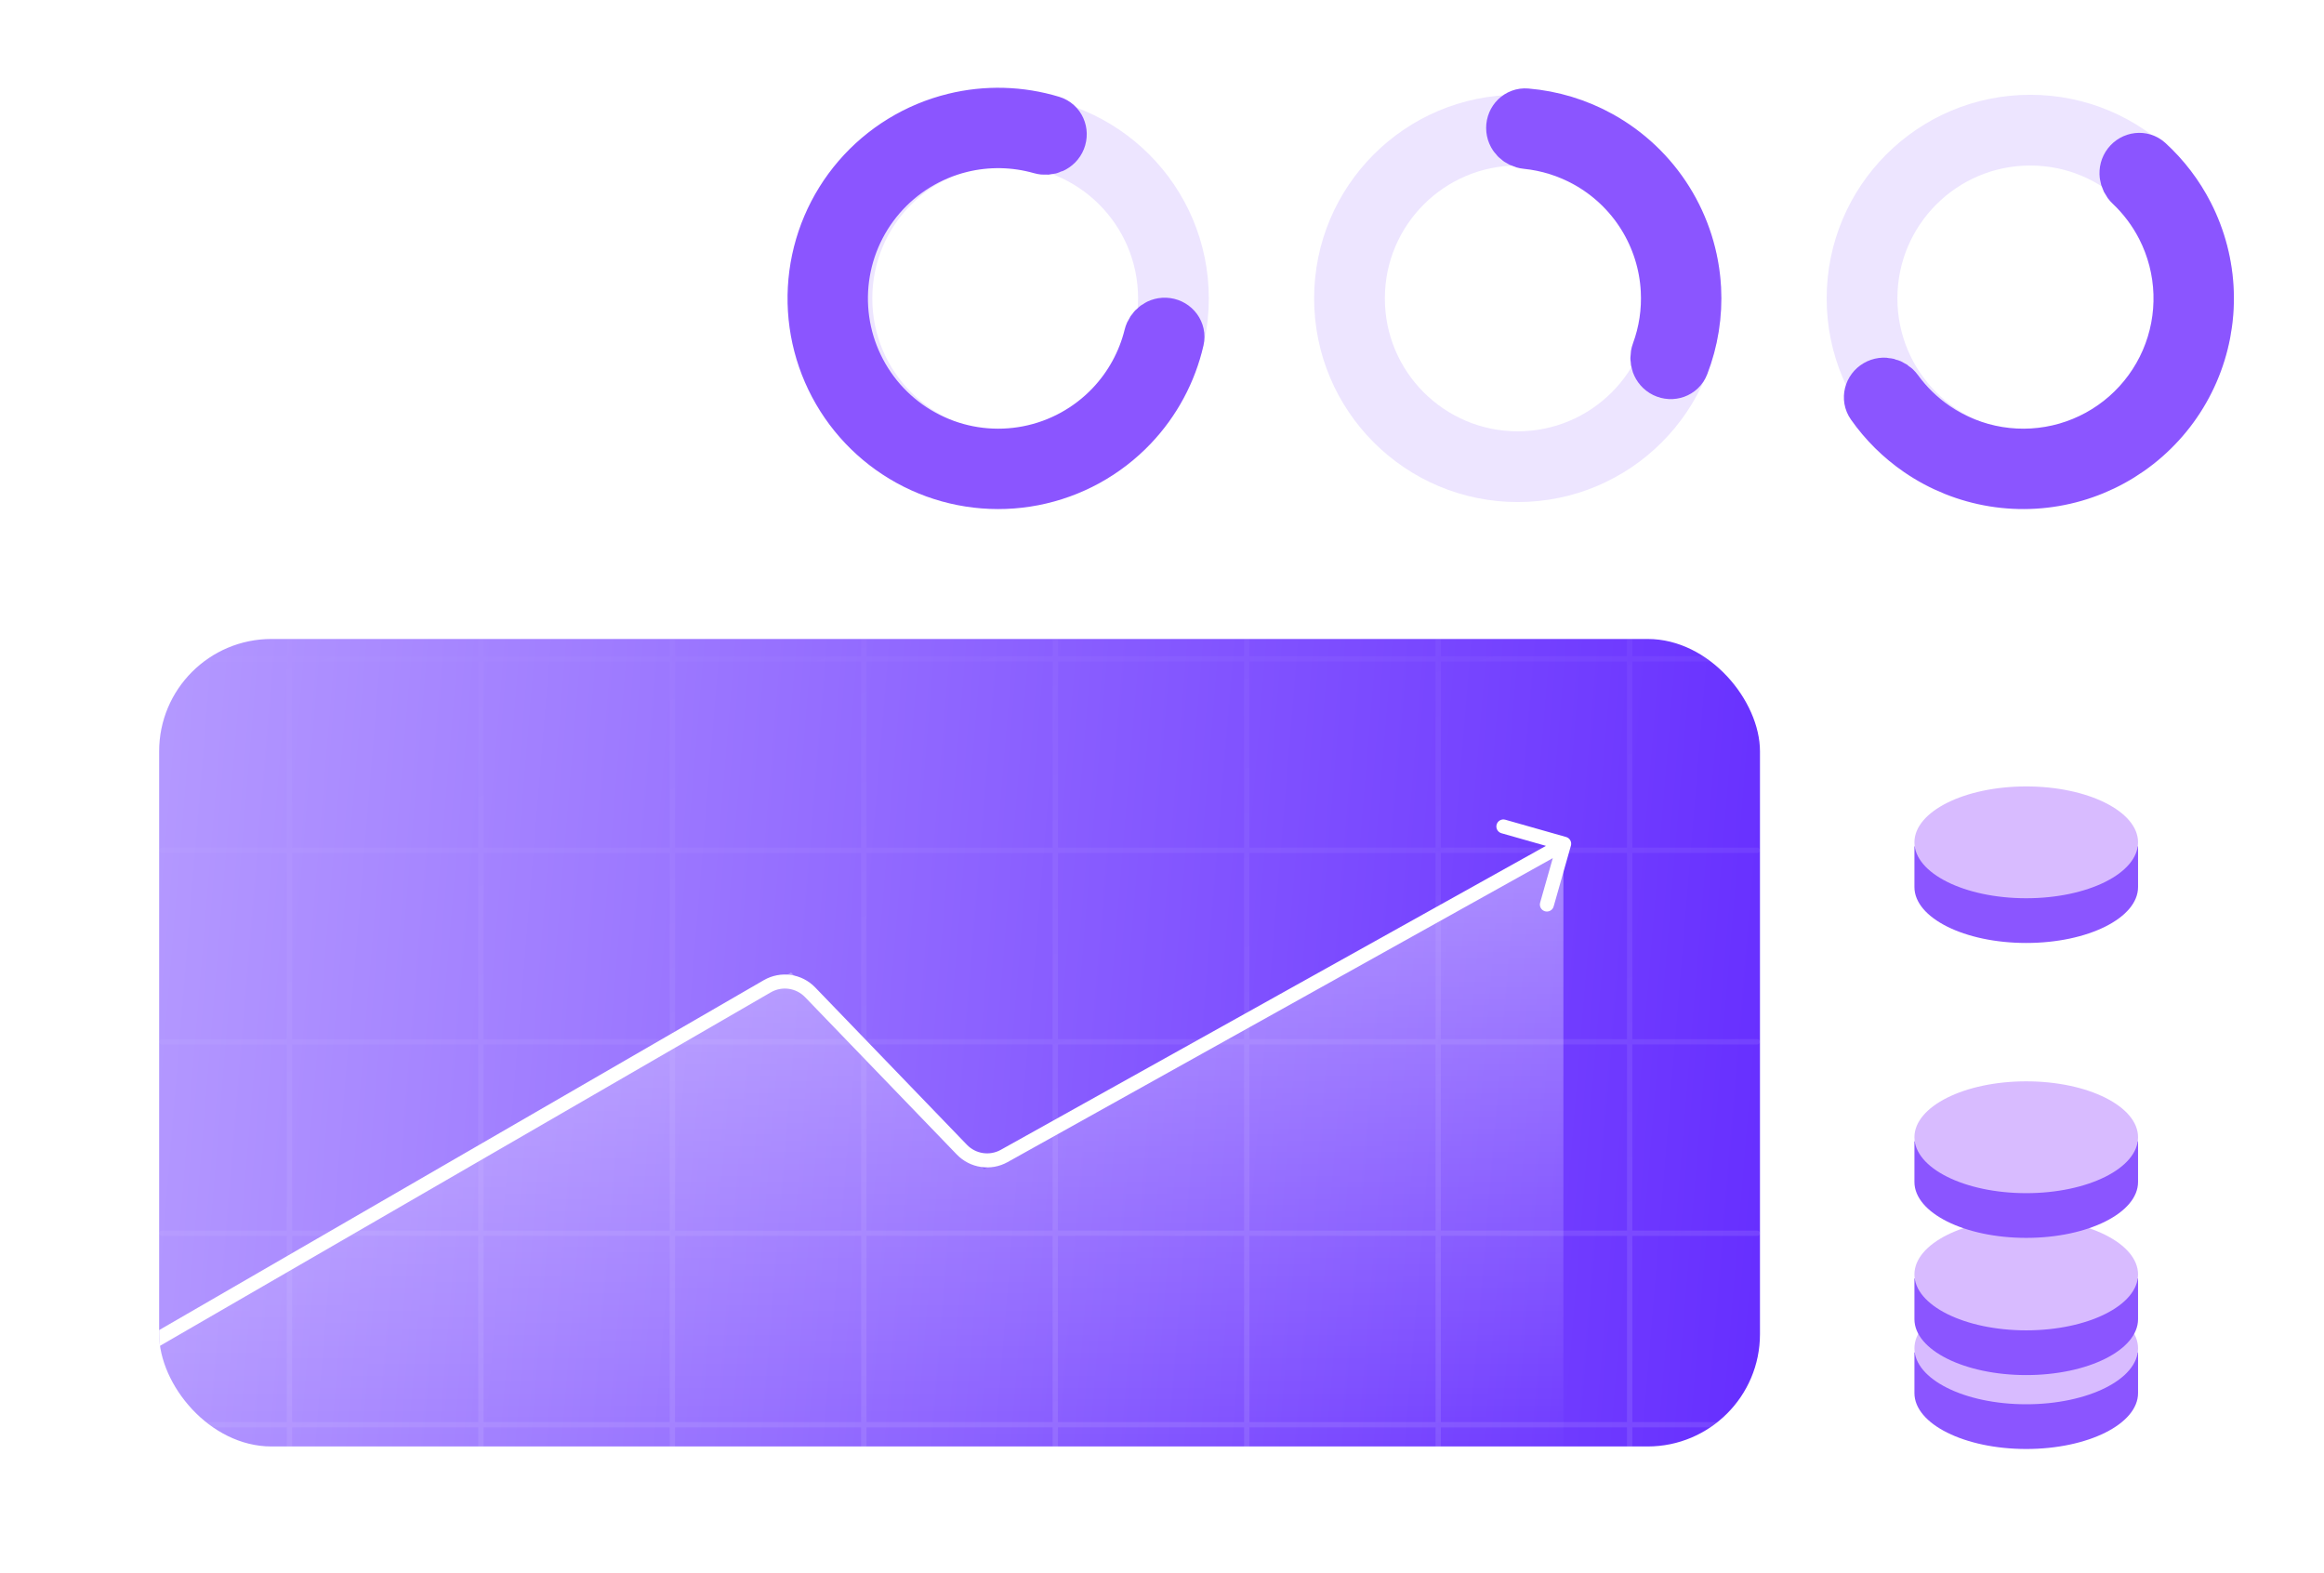 <svg width="331" height="224" viewBox="0 0 331 224" fill="none" xmlns="http://www.w3.org/2000/svg">
<g filter="url(#filter0_d_181_3256)">
<rect x="55.667" y="38" width="235" height="149" rx="12" fill="white"/>
</g>
<path d="M168.667 42.5C168.667 56.583 157.25 68 143.167 68C129.083 68 117.667 56.583 117.667 42.5C117.667 28.417 129.083 17 143.167 17C157.25 17 168.667 28.417 168.667 42.5ZM120.74 42.5C120.74 54.886 130.781 64.927 143.167 64.927C155.553 64.927 165.594 54.886 165.594 42.5C165.594 30.114 155.553 20.073 143.167 20.073C130.781 20.073 120.74 30.114 120.74 42.5Z" stroke="#EDE5FF" stroke-width="7"/>
<path d="M161.375 60.756C164.658 57.302 166.939 53.037 167.997 48.419C168.272 47.222 167.417 46.093 166.2 45.919V45.919C164.984 45.746 163.869 46.596 163.575 47.789C162.66 51.492 160.796 54.908 158.151 57.691C154.993 61.014 150.878 63.27 146.379 64.146C141.879 65.021 137.219 64.473 133.045 62.577C128.872 60.681 125.393 57.531 123.093 53.566C120.792 49.602 119.785 45.018 120.21 40.454C120.635 35.89 122.472 31.572 125.466 28.1C128.459 24.628 132.46 22.176 136.912 21.084C140.641 20.169 144.531 20.246 148.2 21.29C149.382 21.626 150.673 21.08 151.126 19.938V19.938C151.58 18.796 151.024 17.494 149.848 17.138C145.313 15.764 140.479 15.628 135.851 16.764C130.502 18.076 125.694 21.023 122.097 25.195C118.5 29.367 116.292 34.557 115.781 40.041C115.27 45.526 116.481 51.034 119.245 55.799C122.01 60.563 126.19 64.348 131.206 66.627C136.221 68.905 141.821 69.564 147.229 68.512C152.636 67.46 157.581 64.749 161.375 60.756Z" stroke="#8B55FF" stroke-width="7"/>
<path d="M241.667 42.5C241.667 56.583 230.25 68 216.167 68C202.083 68 190.667 56.583 190.667 42.5C190.667 28.417 202.083 17 216.167 17C230.25 17 241.667 28.417 241.667 42.5ZM193.74 42.5C193.74 54.886 203.781 64.927 216.167 64.927C228.553 64.927 238.594 54.886 238.594 42.5C238.594 30.114 228.553 20.073 216.167 20.073C203.781 20.073 193.74 30.114 193.74 42.5Z" stroke="#EDE5FF" stroke-width="7"/>
<path d="M228.007 19.319C224.728 17.502 221.107 16.406 217.388 16.093C216.164 15.99 215.167 16.996 215.167 18.224V18.224C215.167 19.453 216.165 20.437 217.387 20.56C220.351 20.86 223.232 21.759 225.852 23.21C229.122 25.021 231.878 27.634 233.861 30.803C235.843 33.972 236.988 37.593 237.187 41.326C237.347 44.317 236.895 47.3 235.868 50.097C235.445 51.25 235.894 52.579 236.998 53.116V53.116C238.103 53.653 239.444 53.195 239.886 52.05C241.231 48.568 241.829 44.833 241.629 41.089C241.39 36.603 240.014 32.252 237.631 28.444C235.249 24.635 231.937 21.495 228.007 19.319Z" stroke="#8B55FF" stroke-width="7"/>
<path d="M314.667 42.5C314.667 56.583 303.25 68 289.167 68C275.083 68 263.667 56.583 263.667 42.5C263.667 28.417 275.083 17 289.167 17C303.25 17 314.667 28.417 314.667 42.5ZM266.74 42.5C266.74 54.886 276.781 64.927 289.167 64.927C301.553 64.927 311.594 54.886 311.594 42.5C311.594 30.114 301.553 20.073 289.167 20.073C276.781 20.073 266.74 30.114 266.74 42.5Z" stroke="#EDE5FF" stroke-width="7"/>
<path d="M311.756 30.425C310.312 27.605 308.378 25.073 306.049 22.944C305.143 22.115 303.739 22.302 302.989 23.275V23.275C302.239 24.247 302.429 25.636 303.321 26.48C305.137 28.199 306.652 30.217 307.796 32.452C309.279 35.348 310.102 38.537 310.207 41.789C310.312 45.042 309.696 48.277 308.403 51.263C307.109 54.249 305.172 56.912 302.728 59.06C300.284 61.209 297.395 62.79 294.268 63.691C291.142 64.591 287.854 64.788 284.642 64.268C281.43 63.748 278.373 62.524 275.69 60.682C273.619 59.262 271.811 57.501 270.34 55.48C269.617 54.487 268.264 54.121 267.203 54.741V54.741C266.142 55.36 265.777 56.729 266.483 57.734C268.297 60.316 270.561 62.558 273.173 64.35C276.397 66.563 280.071 68.034 283.931 68.659C287.791 69.284 291.742 69.047 295.499 67.965C299.257 66.883 302.729 64.983 305.665 62.401C308.602 59.819 310.931 56.619 312.484 53.031C314.038 49.442 314.779 45.554 314.653 41.646C314.527 37.738 313.538 33.906 311.756 30.425Z" stroke="#8B55FF" stroke-width="7"/>
<rect x="22.667" y="91" width="228" height="115" rx="16" fill="url(#paint0_linear_181_3256)"/>
<path opacity="0.1" fill-rule="evenodd" clip-rule="evenodd" d="M232.487 91H231.73V93.448H205.218V91H204.461V93.448H177.949V91H177.192V93.448H150.68V91H149.922V93.448L123.411 93.448V91H122.653V93.448H96.142V91H95.384V93.448H68.873V91H68.115V93.448H41.603V91H40.846V93.448H30.156C29.779 93.686 29.412 93.939 29.057 94.206H40.846V120.718H23.045C22.836 120.718 22.667 120.887 22.667 121.096C22.667 121.306 22.836 121.475 23.045 121.475H40.846V147.987H23.045C22.836 147.987 22.667 148.156 22.667 148.365C22.667 148.575 22.836 148.744 23.045 148.744H40.846V175.256H23.045C22.836 175.256 22.667 175.425 22.667 175.635C22.667 175.844 22.836 176.013 23.045 176.013H40.846V202.525H28.709C29.043 202.791 29.388 203.043 29.743 203.282H40.846V206H41.603V203.282H68.115V206H68.873V203.282H95.384V206H96.142V203.282H122.653V206H123.411V203.282L149.922 203.282V206H150.68V203.282H177.192V206H177.949V203.282H204.461V206H205.218V203.282H231.73V206H232.487V203.282H243.59C243.945 203.043 244.29 202.791 244.624 202.525H232.487V176.013H250.288C250.497 176.013 250.667 175.844 250.667 175.635C250.667 175.425 250.497 175.256 250.288 175.256H232.487V148.744H250.288C250.497 148.744 250.667 148.575 250.667 148.365C250.667 148.156 250.497 147.987 250.288 147.987H232.487V121.475H250.288C250.497 121.475 250.667 121.306 250.667 121.096C250.667 120.887 250.497 120.718 250.288 120.718H232.487V94.206H244.276C243.921 93.939 243.554 93.686 243.177 93.448H232.487V91ZM41.603 176.013V202.525H68.115V176.013H41.603ZM68.115 175.256H41.603V148.744H68.115V175.256ZM68.873 176.013V202.525H95.384V176.013H68.873ZM95.384 175.256H68.873V148.744H95.384V175.256ZM96.142 176.013V202.525H122.653V176.013H96.142ZM122.653 175.256H96.142V148.744H122.653V175.256ZM123.411 176.013V202.525L149.922 202.525V176.013L123.411 176.013ZM149.922 175.256L123.411 175.256V148.744L149.922 148.744V175.256ZM150.68 176.013V202.525H177.192V176.013H150.68ZM177.192 175.256H150.68V148.744H177.192V175.256ZM177.949 176.013V202.525H204.461V176.013H177.949ZM204.461 175.256H177.949V148.744H204.461V175.256ZM205.218 176.013V202.525H231.73V176.013H205.218ZM231.73 175.256H205.218V148.744H231.73V175.256ZM231.73 94.206V120.718H205.218V94.206H231.73ZM204.461 94.206V120.718L177.949 120.718V94.206H204.461ZM204.461 121.475L177.949 121.475V147.987H204.461V121.475ZM177.192 94.206V120.718H150.68V94.206H177.192ZM177.192 121.475H150.68V147.987H177.192V121.475ZM149.922 94.206V120.718H123.411V94.206L149.922 94.206ZM149.922 121.475H123.411V147.987L149.922 147.987V121.475ZM122.653 94.206V120.718H96.142V94.206H122.653ZM122.653 121.475H96.142V147.987H122.653V121.475ZM95.384 94.206V120.718H68.873V94.206H95.384ZM95.384 121.475L68.873 121.475V147.987H95.384V121.475ZM68.115 94.206V120.718H41.603V94.206H68.115ZM68.115 121.475H41.603V147.987H68.115V121.475ZM231.73 121.475H205.218V147.987H231.73V121.475Z" fill="url(#paint1_linear_181_3256)"/>
<path fill-rule="evenodd" clip-rule="evenodd" d="M222.667 206H38.667C30.184 206 23.244 199.399 22.701 191.054L112.667 138.5L140.167 166.5L222.667 120V206Z" fill="url(#paint2_linear_181_3256)" fill-opacity="0.38"/>
<path fill-rule="evenodd" clip-rule="evenodd" d="M22.754 191.686C22.696 191.132 22.667 190.569 22.667 190V189.426L108.779 139.595C111.166 138.213 114.188 138.637 116.103 140.623L137.715 163.035C138.974 164.342 140.956 164.636 142.542 163.752L220.184 120.465L213.849 118.665C213.318 118.514 213.009 117.961 213.16 117.43C213.311 116.899 213.864 116.59 214.395 116.741L223.053 119.201C223.584 119.352 223.892 119.905 223.741 120.436L221.282 129.093C221.131 129.625 220.578 129.933 220.047 129.782C219.516 129.631 219.207 129.078 219.358 128.547L221.158 122.212L143.516 165.499C141.138 166.825 138.165 166.383 136.275 164.423L114.663 142.011C113.387 140.687 111.372 140.405 109.78 141.326L22.754 191.686Z" fill="white"/>
<path d="M288.591 206.36C297.386 206.36 304.516 202.796 304.516 198.398V192.607H299.521C296.669 191.261 292.823 190.436 288.591 190.436C284.359 190.436 280.513 191.261 277.661 192.607H272.667V198.398C272.667 202.796 279.796 206.36 288.591 206.36Z" fill="#8B55FF"/>
<path d="M304.516 192.028C304.516 196.426 297.386 199.99 288.591 199.99C279.796 199.99 272.667 196.426 272.667 192.028C272.667 187.631 279.796 184.066 288.591 184.066C297.386 184.066 304.516 187.631 304.516 192.028Z" fill="#D8BBFF"/>
<path d="M288.591 195.833C297.386 195.833 304.516 192.268 304.516 187.87V182.079H299.521C296.669 180.733 292.823 179.908 288.591 179.908C284.359 179.908 280.513 180.733 277.661 182.079H272.667V187.87C272.667 192.268 279.796 195.833 288.591 195.833Z" fill="#8B55FF"/>
<path d="M304.516 181.5C304.516 185.898 297.386 189.463 288.591 189.463C279.796 189.463 272.667 185.898 272.667 181.5C272.667 177.103 279.796 173.538 288.591 173.538C297.386 173.538 304.516 177.103 304.516 181.5Z" fill="#D8BBFF"/>
<path d="M288.591 176.294C297.386 176.294 304.516 172.729 304.516 168.332V162.541H299.521C296.669 161.195 292.823 160.37 288.591 160.37C284.359 160.37 280.513 161.195 277.661 162.541H272.667V168.332C272.667 172.729 279.796 176.294 288.591 176.294Z" fill="#8B55FF"/>
<path d="M304.516 161.962C304.516 166.36 297.386 169.925 288.591 169.925C279.796 169.925 272.667 166.36 272.667 161.962C272.667 157.565 279.796 154 288.591 154C297.386 154 304.516 157.565 304.516 161.962Z" fill="#D8BBFF"/>
<path d="M288.591 134.294C297.386 134.294 304.516 130.73 304.516 126.332V120.541H299.521C296.669 119.195 292.823 118.37 288.591 118.37C284.359 118.37 280.513 119.195 277.661 120.541H272.667V126.332C272.667 130.73 279.796 134.294 288.591 134.294Z" fill="#8B55FF"/>
<path d="M304.516 119.962C304.516 124.36 297.386 127.925 288.591 127.925C279.796 127.925 272.667 124.36 272.667 119.962C272.667 115.565 279.796 112 288.591 112C297.386 112 304.516 115.565 304.516 119.962Z" fill="#D8BBFF"/>
<defs>
<filter id="filter0_d_181_3256" x="43.667" y="31" width="259" height="173" filterUnits="userSpaceOnUse" color-interpolation-filters="sRGB">
<feFlood flood-opacity="0" result="BackgroundImageFix"/>
<feColorMatrix in="SourceAlpha" type="matrix" values="0 0 0 0 0 0 0 0 0 0 0 0 0 0 0 0 0 0 127 0" result="hardAlpha"/>
<feOffset dy="5"/>
<feGaussianBlur stdDeviation="6"/>
<feColorMatrix type="matrix" values="0 0 0 0 0.2 0 0 0 0 0.216 0 0 0 0 0.235 0 0 0 0.1 0"/>
<feBlend mode="normal" in2="BackgroundImageFix" result="effect1_dropShadow_181_3256"/>
<feBlend mode="normal" in="SourceGraphic" in2="effect1_dropShadow_181_3256" result="shape"/>
</filter>
<linearGradient id="paint0_linear_181_3256" x1="250.667" y1="206" x2="14.779" y2="186.522" gradientUnits="userSpaceOnUse">
<stop stop-color="#662EFF"/>
<stop offset="0.53" stop-color="#8F66FF"/>
<stop offset="1" stop-color="#B499FF"/>
</linearGradient>
<linearGradient id="paint1_linear_181_3256" x1="129.022" y1="211.736" x2="88.097" y2="60.29" gradientUnits="userSpaceOnUse">
<stop stop-color="white"/>
<stop offset="1" stop-color="white" stop-opacity="0"/>
</linearGradient>
<linearGradient id="paint2_linear_181_3256" x1="98.493" y1="126.047" x2="98.493" y2="207.269" gradientUnits="userSpaceOnUse">
<stop stop-color="white"/>
<stop offset="1" stop-color="white" stop-opacity="0"/>
</linearGradient>
</defs>
</svg>
